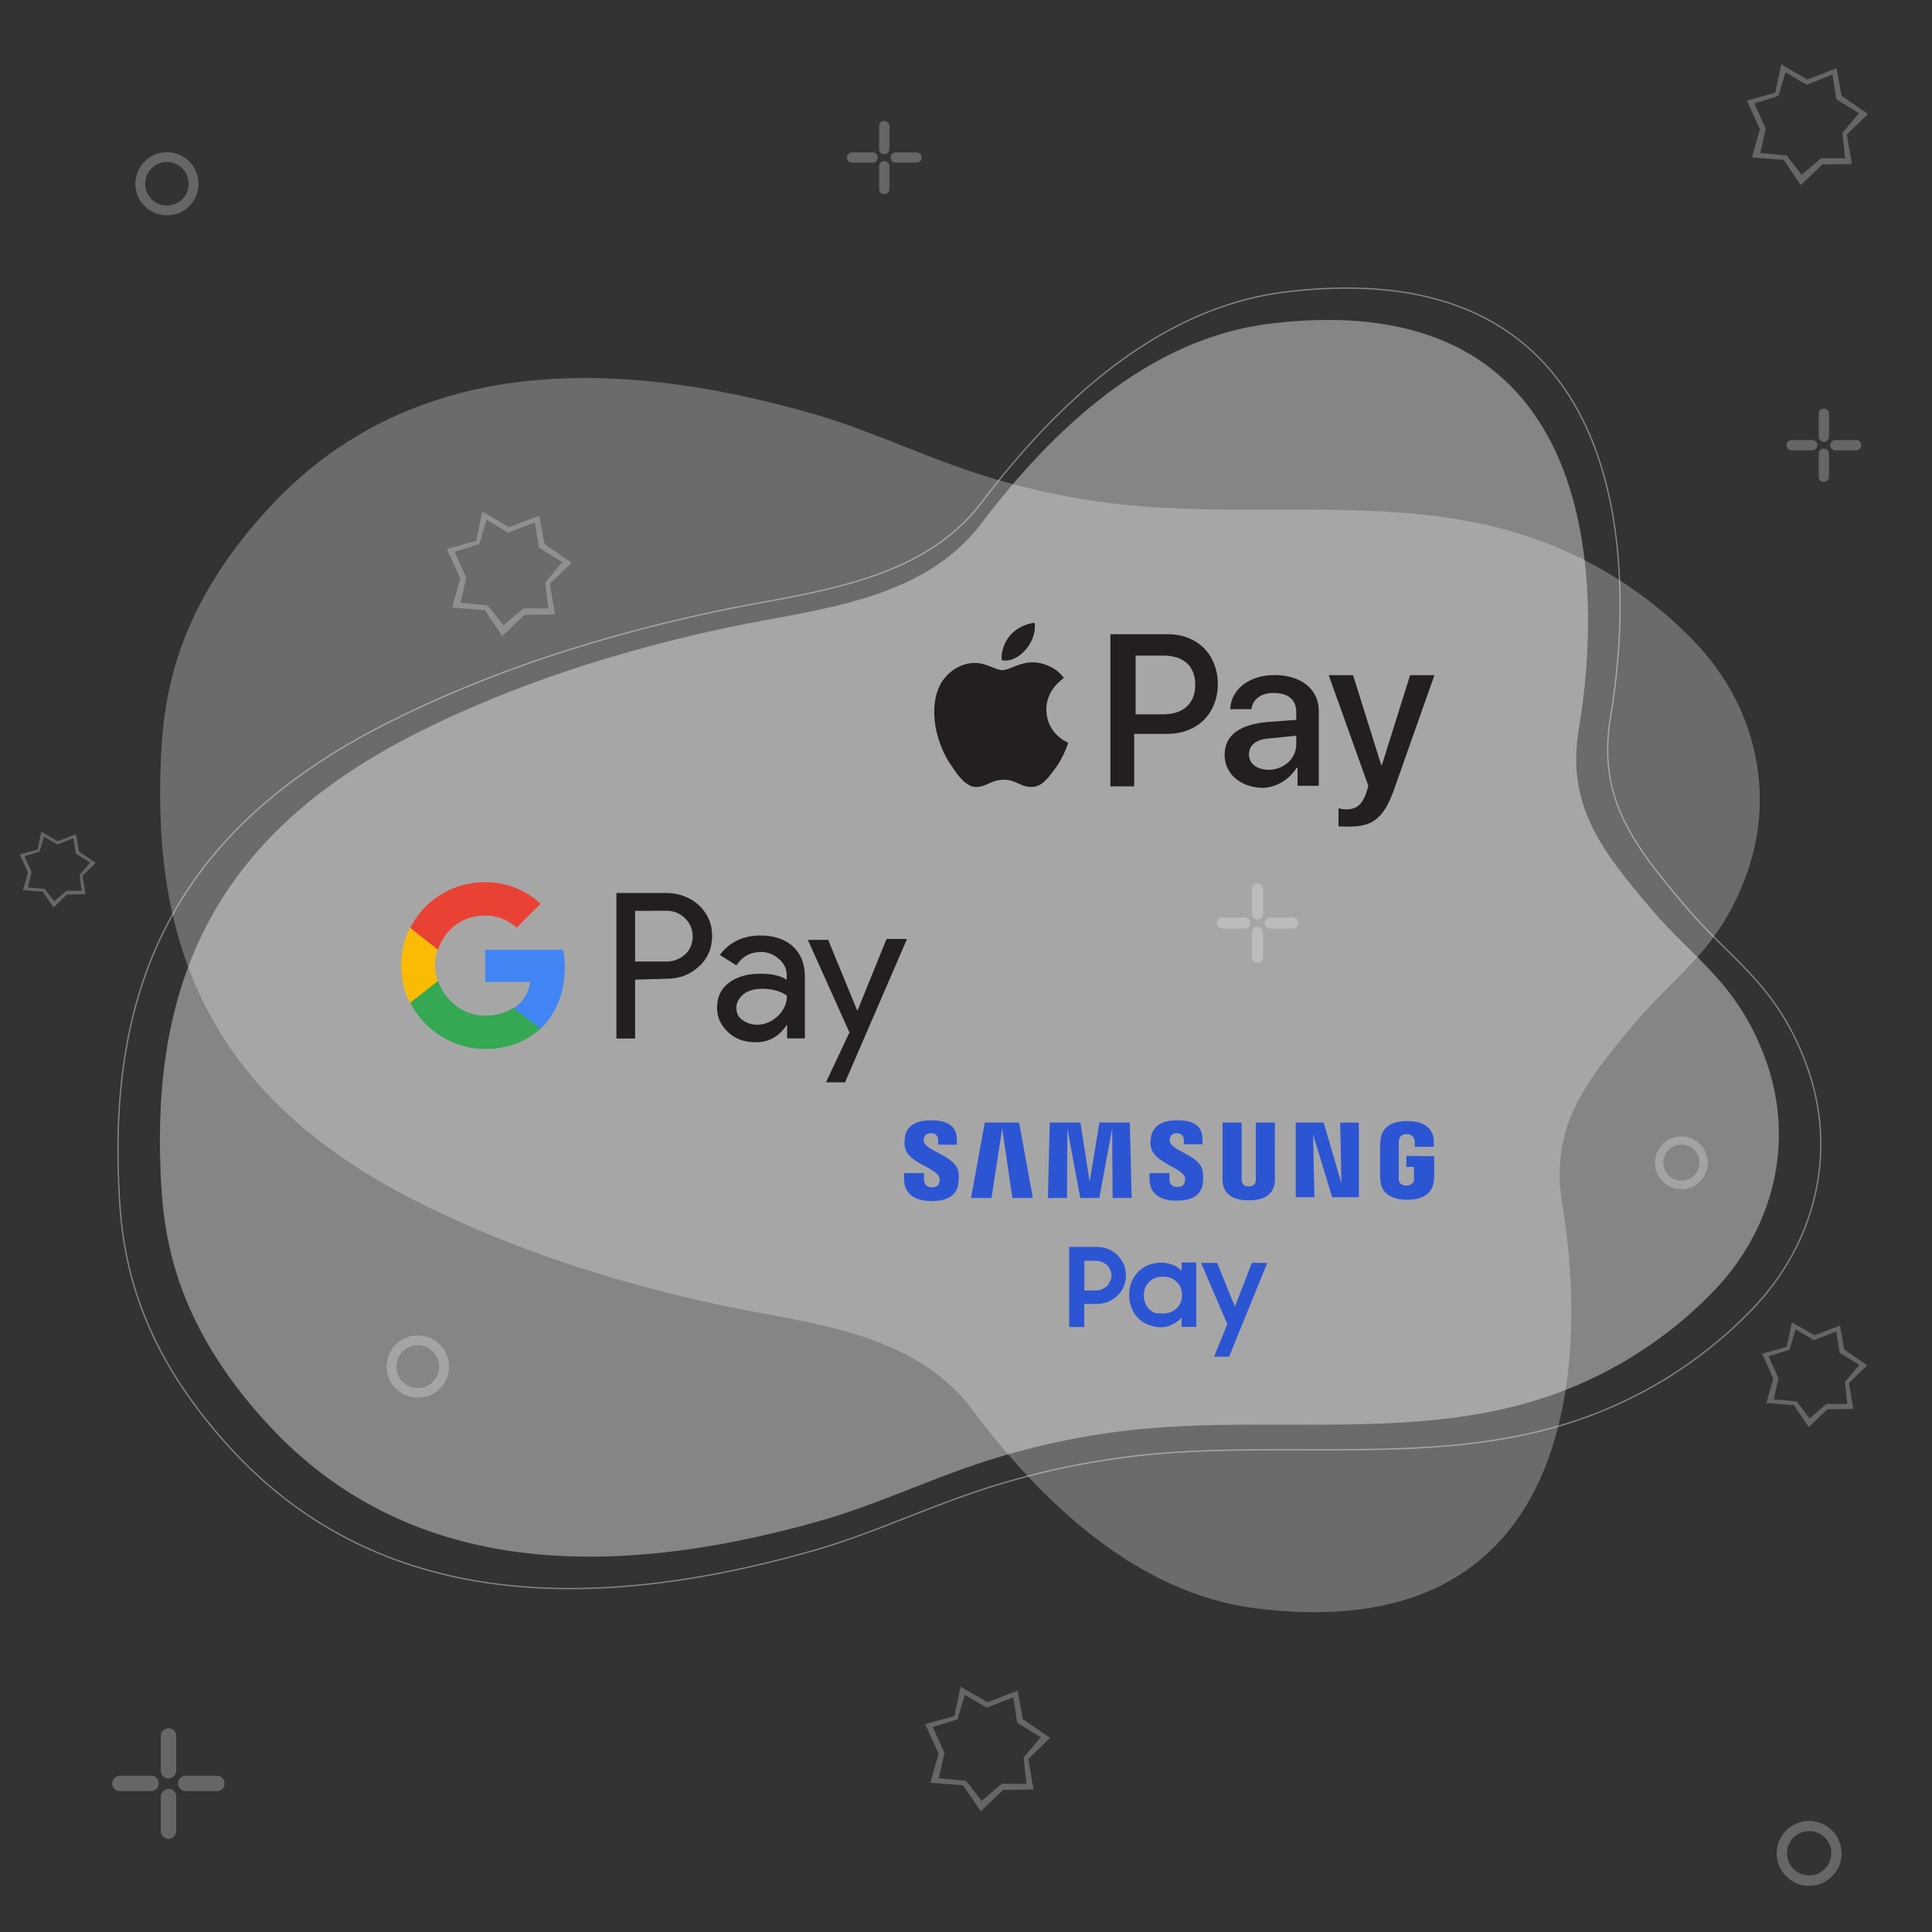 <?xml version="1.0" encoding="utf-8"?>
<!-- Generator: Adobe Illustrator 23.0.1, SVG Export Plug-In . SVG Version: 6.00 Build 0)  -->
<svg version="1.1" id="Layer_1" xmlns="http://www.w3.org/2000/svg" xmlns:xlink="http://www.w3.org/1999/xlink" x="0px" y="0px"
	 viewBox="0 0 1500 1500" style="enable-background:new 0 0 1500 1500;" xml:space="preserve">
<rect x="0" y="0" width="1500" height="1500" fill="#333333" stroke="none"/>
<style type="text/css">
	.st0{opacity:0.25;}
	.st1{fill:#FFFFFF;}
	.st2{opacity:0.25;fill:#FFFFFF;enable-background:new    ;}
	.st3{opacity:0.4;}
	.st4{fill:none;stroke:#FFFFFF;stroke-miterlimit:10;}
	.st5{opacity:0.15;}
	.st6{fill:#231F20;}
	.st7{fill:#4285F4;}
	.st8{fill:#34A853;}
	.st9{fill:#FABB05;}
	.st10{fill:#E94235;}
	.st11{fill:#2C55D4;}
</style>
<g id="Group_5559" transform="translate(36.694 161.065)" class="st0">
	<path id="Path_7119" class="st1" d="M1268.7,762.2c-11.3,0-20.5-9.2-20.5-20.5s9.2-20.5,20.5-20.5s20.5,9.2,20.5,20.5l0,0
		C1289.2,753,1280,762.2,1268.7,762.2z M1268.7,727.6c-7.8,0-14,6.2-14,14s6.2,14,14,14s14-6.2,14-14
		C1282.9,733.8,1276.5,727.6,1268.7,727.6L1268.7,727.6z"/>
</g>
<g id="Group_5559_3_" transform="translate(36.694 161.065)" class="st0">
	<path id="Path_7119_3_" class="st1" d="M1367.9,1303.1c-13.9,0-25.2-11.3-25.2-25.2c0-13.9,11.3-25.2,25.2-25.2
		c13.9,0,25.2,11.3,25.2,25.2l0,0C1393.1,1291.8,1381.8,1303.1,1367.9,1303.1z M1367.9,1260.6c-9.6,0-17.2,7.7-17.2,17.2
		c0,9.6,7.7,17.2,17.2,17.2s17.2-7.7,17.2-17.2C1385.3,1268.3,1377.5,1260.6,1367.9,1260.6L1367.9,1260.6z"/>
</g>
<g id="Group_5571" transform="translate(281.928 112.416)" class="st0">
	<g id="Group_5570">
		<g id="Group_5564" transform="translate(9.409)">
			<g id="Group_5561">
				<g id="Group_5560">
					<path id="Path_7120" class="st1" d="M395.2,7.3c-2.2,0-4-1.8-4-4l0,0v-17.8c0-2.2,1.8-4,4-4s4,1.8,4,4l0,0V3.3
						C399.2,5.5,397.4,7.3,395.2,7.3L395.2,7.3z"/>
				</g>
			</g>
			<g id="Group_5563" transform="translate(0 11.727)">
				<g id="Group_5562">
					<path id="Path_7121" class="st1" d="M395.2,26.6c-2.2,0-4-1.8-4-4l0,0V4.9c0-2.2,1.8-4,4-4s4,1.8,4,4v17.8
						C399.2,24.8,397.4,26.6,395.2,26.6L395.2,26.6z"/>
				</g>
			</g>
		</g>
		<g id="Group_5569" transform="translate(0 9.213)">
			<g id="Group_5566" transform="translate(12.794)">
				<g id="Group_5565">
					<path id="Path_7122" class="st1" d="M416.8,4.7h-16c-2.2,0-4-1.8-4-4s1.8-4,4-4h16c2.2,0,4,1.8,4,4
						C420.8,2.8,419,4.7,416.8,4.7z"/>
				</g>
			</g>
			<g id="Group_5568">
				<g id="Group_5567-2">
					<path id="Path_7123" class="st1" d="M395.6,4.7h-16c-2.2,0-4-1.8-4-4s1.8-4,4-4h16c2.2,0,4,1.8,4,4S397.8,4.7,395.6,4.7z"/>
				</g>
			</g>
		</g>
	</g>
</g>
<g id="Group_5571_1_" transform="translate(281.928 112.416)" class="st0">
	<g id="Group_5570_1_">
		<g id="Group_5564_1_" transform="translate(9.409)">
			<g id="Group_5561_1_">
				<g id="Group_5560_1_">
					<path id="Path_7120_1_" class="st1" d="M1124.7,230.6c-2.2,0-4-1.8-4-4l0,0v-17.8c0-2.2,1.8-4,4-4s4,1.8,4,4l0,0v17.8
						C1128.7,228.8,1126.9,230.6,1124.7,230.6L1124.7,230.6z"/>
				</g>
			</g>
			<g id="Group_5563_1_" transform="translate(0 11.727)">
				<g id="Group_5562_1_">
					<path id="Path_7121_1_" class="st1" d="M1124.7,250c-2.2,0-4-1.8-4-4l0,0v-17.8c0-2.2,1.8-4,4-4s4,1.8,4,4V246
						C1128.7,248.2,1126.9,250,1124.7,250L1124.7,250z"/>
				</g>
			</g>
		</g>
		<g id="Group_5569_1_" transform="translate(0 9.213)">
			<g id="Group_5566_1_" transform="translate(12.794)">
				<g id="Group_5565_1_">
					<path id="Path_7122_1_" class="st1" d="M1146.3,228h-16c-2.2,0-4-1.8-4-4s1.8-4,4-4h16c2.2,0,4,1.8,4,4S1148.5,228,1146.3,228z
						"/>
				</g>
			</g>
			<g id="Group_5568_1_">
				<g id="Group_5567-2_1_">
					<path id="Path_7123_1_" class="st1" d="M1125.1,228h-16c-2.2,0-4-1.8-4-4s1.8-4,4-4h16c2.2,0,4,1.8,4,4S1127.3,228,1125.1,228z
						"/>
				</g>
			</g>
		</g>
	</g>
</g>
<g id="Group_5559_1_" transform="translate(36.694 161.065)" class="st0">
	<path id="Path_7119_1_" class="st1" d="M92.9,6.1c-13.6,0-24.5-11-24.5-24.5s11-24.5,24.5-24.5s24.5,11,24.5,24.5l0,0
		C117.5-4.8,106.6,6.1,92.9,6.1z M92.9-35.3c-9.4,0-16.9,7.5-16.9,16.9S83.5-1.5,92.9-1.5s16.9-7.5,16.9-16.9S102.2-35.3,92.9-35.3
		L92.9-35.3z"/>
</g>
<g id="Group_5571_2_" transform="translate(281.928 112.416)" class="st0">
	<g id="Group_5570_2_">
		<g id="Group_5564_2_" transform="translate(9.409)">
			<g id="Group_5561_2_">
				<g id="Group_5560_2_">
					<path id="Path_7120_2_" class="st1" d="M-160.5,1268.4c-3.3,0-6-2.7-6-6l0,0v-27c0-3.3,2.7-6,6-6s6,2.7,6,6l0,0v26.8
						C-154.6,1265.5-157.3,1268.4-160.5,1268.4L-160.5,1268.4z"/>
				</g>
			</g>
			<g id="Group_5563_2_" transform="translate(0 11.727)">
				<g id="Group_5562_2_">
					<path id="Path_7121_2_" class="st1" d="M-160.5,1303.5c-3.3,0-6-2.7-6-6l0,0v-26.8c0-3.3,2.7-6,6-6s6,2.7,6,6v26.8
						C-154.6,1300.7-157.3,1303.5-160.5,1303.5L-160.5,1303.5z"/>
				</g>
			</g>
		</g>
		<g id="Group_5569_2_" transform="translate(0 9.213)">
			<g id="Group_5566_2_" transform="translate(12.794)">
				<g id="Group_5565_2_">
					<path id="Path_7122_2_" class="st1" d="M-126.4,1269h-24.1c-3.3,0-6-2.7-6-6s2.7-6,6-6h24.1c3.3,0,6,2.7,6,6
						C-120.2,1266.3-122.9,1269-126.4,1269z"/>
				</g>
			</g>
			<g id="Group_5568_2_">
				<g id="Group_5567-2_2_">
					<path id="Path_7123_2_" class="st1" d="M-164.7,1269h-24.1c-3.3,0-6-2.7-6-6s2.7-6,6-6h24.1c3.3,0,6,2.7,6,6
						S-161.4,1269-164.7,1269z"/>
				</g>
			</g>
		</g>
	</g>
</g>
<path class="st2" d="M801.9,1386.5l-3.5-20.8l16.9-16.4l-21.2-14.6l-4-22.1l-23.4,9l-20.9-12l-4.8,22.7l-22.7,6.3l10.4,23l-6.4,22.5
	l25.5,2l13.6,20.2l17.3-16.6l20.8-0.3h2.9L801.9,1386.5z M750.1,1382.7l-21.2-2.1l4.4-19.6l-9.1-20.1l19.2-6l5.7-19.1l16.9,10.1
	l20.7-8.1l3.1,19.8l18.2,11.2l-13.3,15.8l2.3,20.4l-19.2-0.1l-15.7,13.3L750.1,1382.7z"/>
<path class="st2" d="M1437.3,124.5l-3.4-20.1l16.4-15.9l-20.5-14.1l-3.9-21.4l-22.7,8.7L1383,50l-4.7,22l-22,6.1l10.1,22.3
	l-6.2,21.8l24.7,1.9l13.2,19.6l16.7-16l20.1-0.3h2.8L1437.3,124.5z M1387.2,120.8l-20.5-2l4.2-19l-8.8-19.5l18.6-5.8l5.6-18.5
	l16.3,9.8l20.1-7.9l3,19.2l17.6,10.8l-12.9,15.3l2.2,19.7l-18.6-0.1l-15.2,12.9L1387.2,120.8z"/>
<g class="st3">
	<path class="st4" d="M1402.9,827.8c-22.8-63.1-58.9-82.4-93.2-122.8c-41.9-49.4-70-85.4-59.2-149
		c17.8-103.9,25.3-363.3-252.6-329.3c-99.6,12.2-178.4,87.7-235.6,163.2c-48.7,64.3-136.4,69.8-207,84.9
		c-86.7,18.4-175,46.2-255.3,86.9C134.8,645.4,85.4,765.9,92.2,920.1c2,46.6,8.7,120,88.1,205.8c107.3,115.9,263.2,131.5,450.8,78.1
		c42.9-12.2,83.5-31.3,125.8-45.6c43.9-14.9,89.6-24.7,135.8-29.2c107.8-10.3,219.5,8.3,322.9-23.6c54.7-16.8,104.9-47.6,144.4-88.7
		C1409.5,965.9,1427.1,894.5,1402.9,827.8z"/>
</g>
<g class="st3">
	<path class="st1" d="M1370.9,822.9c-21.7-60-56-78.3-88.6-116.8c-39.8-47-66.6-81.2-56.3-141.7c16.9-98.8,24.1-345.4-240.2-313.1
		c-94.7,11.6-169.6,83.4-224,155.2c-46.3,61.1-129.7,66.4-196.8,80.7c-82.4,17.5-166.4,43.9-242.7,82.6
		c-157.1,79.7-204,194.3-197.6,340.9c1.9,44.3,8.3,114.1,83.8,195.7c102,110.2,250.2,125,428.6,74.3c40.8-11.6,79.4-29.8,119.6-43.4
		c41.7-14.2,85.2-23.5,129.1-27.8c102.5-9.8,208.7,7.9,307-22.4c52-16,99.7-45.3,137.3-84.3C1377.2,954.2,1393.9,886.3,1370.9,822.9
		z"/>
</g>
<g class="st5">
	<path class="st1" d="M1356.2,678.3c-21.5,59.9-55.3,78.1-87.5,116.6c-39.3,46.9-65.8,81.1-55.6,141.4
		c16.7,98.6,23.8,344.7-237.3,312.5c-93.6-11.5-167.6-83.3-221.4-154.9c-45.8-60.9-128.2-66.3-194.5-80.5
		C478.4,996,395.5,969.6,320.1,931c-155.2-79.6-201.6-193.9-195.2-340.2c1.9-44.2,8.2-113.8,82.8-195.3
		c100.8-110,247.3-124.7,423.6-74.2c40.4,11.6,78.5,29.7,118.2,43.3c41.2,14.2,84.1,23.5,127.6,27.7c101.3,9.8,206.2-7.9,303.3,22.3
		c51.4,16,98.5,45.2,135.7,84.1C1362.4,547.3,1378.9,615.1,1356.2,678.3z"/>
</g>
<g class="st5">
	<path class="st1" d="M1356.2,678.3c-21.5,59.9-55.3,78.1-87.5,116.6c-39.3,46.9-65.8,81.1-55.6,141.4
		c16.7,98.6,23.8,344.7-237.3,312.5c-93.6-11.5-167.6-83.3-221.4-154.9c-45.8-60.9-128.2-66.3-194.5-80.5
		C478.4,996,395.5,969.6,320.1,931c-155.2-79.6-201.6-193.9-195.2-340.2c1.9-44.2,8.2-113.8,82.8-195.3
		c100.8-110,247.3-124.7,423.6-74.2c40.4,11.6,78.5,29.7,118.2,43.3c41.2,14.2,84.1,23.5,127.6,27.7c101.3,9.8,206.2-7.9,303.3,22.3
		c51.4,16,98.5,45.2,135.7,84.1C1362.4,547.3,1378.9,615.1,1356.2,678.3z"/>
</g>
<g>
	<g id="G_Pay_Lockup_2_">
		<g id="Pay_Typeface_1_">
			<path id="Letter_p_1_" class="st6" d="M493.1,760.6v45.7h-14.5v-113h39c9.4,0,18.2,3.4,24.9,9.4c7.1,6.7,10.4,14.5,10.4,23.9
				s-3.4,17.8-10.4,23.9c-6.7,6.1-14.8,9.4-24.9,9.4L493.1,760.6L493.1,760.6z M493.1,707.2v39.3h24.5c5.7,0,10.4-2,14.5-5.7
				c4-3.7,5.7-8.7,5.7-13.8c0-5.4-2-10.1-5.7-13.8s-8.7-6.1-14.5-6.1L493.1,707.2L493.1,707.2z"/>
			<path id="Letter_a_1_" class="st6" d="M590.6,726.3c10.4,0,19.2,3,25.2,8.7c6.1,5.7,9.1,13.4,9.1,23.5v47.7h-13.8v-10.4h-0.3
				c-6.1,9.1-13.8,13.4-23.9,13.4c-8.7,0-15.8-2.4-21.5-7.7c-5.7-5.4-8.7-11.4-8.7-19.2c0-8.1,3-14.5,9.1-19.2s14.5-7.1,24.2-7.1
				c8.7,0,15.8,1.3,20.8,4.7v-3.4c0-5.4-2-9.1-6.1-12.8c-3.7-3.4-8.7-5.4-13.8-5.4c-8.1,0-14.5,3.4-19.2,10.4l-12.8-8.1
				C566,731.7,576.8,726.3,590.6,726.3z M571.7,782.5c0,3.7,1.3,7.1,4.7,9.4c3.4,2.4,7.1,3.7,11.4,3.7c6.1,0,11.4-2.4,16.1-6.7
				c4.7-4.4,7.1-10.1,7.1-15.8c-4.4-3.4-11.1-5.4-19.2-5.4c-5.7,0-11.1,1.3-14.8,4.4C573.7,775.1,571.7,778.4,571.7,782.5z"/>
			<path id="Letter_y_1_" class="st6" d="M704.2,729l-48.1,111.3h-14.8l18.2-38.7l-32.3-71.9H643l22.5,54.8h0.3l22.5-55.5
				C688.4,729,704.2,729,704.2,729z"/>
		</g>
		<g id="G_Mark_2_">
			<path id="Blue_500_1_" class="st7" d="M438.5,751.2c0-4.7-0.3-9.1-1.3-13.8h-60.5v24.9h35c-1.3,9.1-5.7,15.8-12.8,20.5v16.1h20.5
				C431.5,787.8,438.5,771,438.5,751.2z"/>
			<path id="Green_500_2_" class="st8" d="M398.5,782.5c-5.7,3.7-13.4,6.1-21.9,6.1c-16.8,0-30.9-11.4-36.3-26.6h-21.5v16.8
				c10.4,20.8,32.6,35.6,57.8,35.6c17.8,0,31.9-5.7,43-15.8L398.5,782.5z"/>
			<path id="Yellow_500_2_" class="st9" d="M337.7,749.5c0-4.4,1-8.7,2-12.4v-16.8h-21.5c-4.4,8.7-6.7,18.5-6.7,29.2
				c0,10.4,2.4,20.5,6.7,29.2l21.5-16.8C338.7,758.3,337.7,753.9,337.7,749.5z"/>
			<path id="Red_500_1_" class="st10" d="M376.3,710.8c9.4,0,18.2,3.4,24.9,9.4l18.5-18.5c-11.1-10.4-25.9-16.8-43.4-16.8
				c-25.2,0-47.4,14.5-57.8,35.6l21.5,16.8C345.1,721.9,359.2,710.8,376.3,710.8z"/>
		</g>
	</g>
</g>
<g>
	<g id="XMLID_1_">
		<g id="XMLID_6_">
			<path id="XMLID_8_" class="st6" d="M796.7,504c4.6-5.6,7.6-12.9,6.6-20.5c-6.6,0.7-13.9,4-18.9,9.6c-4,4.6-7.6,12.6-6.6,19.5
				C784.8,513.9,791.7,510,796.7,504"/>
			<path id="XMLID_7_" class="st6" d="M803,514.3c-10.6-0.7-19.5,6-24.5,6c-5.6,0-12.6-5.6-21.5-5.6c-10.6,0-20.5,6-26.5,15.9
				c-10.9,19.8-3,48.6,8.6,64.5c5.6,8.6,11.9,16.5,19.8,15.9c7.9-0.7,10.9-5.6,20.5-5.6s12.6,5.6,21.5,5.6s13.9-8.6,19.5-15.9
				c6-8.9,8.9-17.9,8.9-18.5c0,0-16.9-6.6-16.9-25.8c0-15.9,12.9-23.5,13.6-24.5C818.5,516.3,806.9,514.3,803,514.3"/>
		</g>
		<g id="XMLID_2_">
			<path id="XMLID_5_" class="st6" d="M906.8,492.4c22.8,0,38.7,15.9,38.7,38.7s-15.9,38.7-39.4,38.7h-25.5v40.7h-18.5V492.4H906.8z
				 M881.7,554.6h21.5c15.9,0,24.8-8.9,24.8-22.8c0-14.6-8.9-22.8-24.8-22.8h-21.5V554.6z"/>
			<path id="XMLID_4_" class="st6" d="M950.8,586.1c0-15.5,11.9-23.5,32.8-25.5l22.8-1.7v-6c0-9.6-6-14.9-17.9-14.9
				c-8.9,0-15.9,4.6-16.9,12.6h-16.5c0.7-15.5,14.9-26.5,34.4-26.5c20.5,0,34.4,10.9,34.4,27.8v58.2h-16.5v-13.9h-0.7
				c-5.6,8.9-15.9,15.5-26.8,15.5C963.1,611.2,950.8,600.9,950.8,586.1z M1006.4,577.8v-6.6l-19.8,2c-11.9,0.7-16.9,5.6-16.9,12.6
				s6,11.9,15.9,11.9C996.5,597.3,1006.4,589.4,1006.4,577.8z"/>
			<path id="XMLID_3_" class="st6" d="M1039.2,641.6v-13.9c1,0,4,0.7,5.6,0.7c8.6,0,12.6-3.6,15.9-12.6l1.7-5.6l-30.8-86h18.9
				l21.8,69.5h0.7l21.8-69.5h18.9l-31.8,90c-7.6,20.5-15.9,27.5-33.4,27.5C1045.4,642,1040.5,641.6,1039.2,641.6z"/>
		</g>
	</g>
</g>
<g>
	<g>
		<g>
			<path class="st11" d="M717.4,886.7c-0.3-1-0.3-2.4,0-3.1c0.3-1.7,1.7-3.8,5.5-3.8c3.4,0,5.5,2.1,5.5,5.5v3.4h14.5v-4.1
				c0-12.8-11.4-14.8-20-14.8c-10.3,0-19,3.4-20.3,13.1c-0.3,2.8-0.7,4.8,0,7.9c2.4,12.1,23.4,15.5,26.6,23.1c0.7,1.4,0.3,3.1,0,4.1
				c-0.3,2.1-1.7,3.8-5.9,3.8c-3.4,0-5.9-2.1-5.9-5.5v-5.5h-15.5v4.5c0,13.1,10.3,17.2,21.4,17.2c10.7,0,19.3-3.4,20.7-13.4
				c0.7-5.2,0.3-8.3,0-9.7C741.5,897.4,719.1,893.6,717.4,886.7 M908.4,886.7c-0.3-1-0.3-2.4,0-3.1c0.3-1.7,1.7-3.8,5.2-3.8
				s5.5,2.1,5.5,5.2v3.4h14.5v-4.1c0-12.8-11.4-14.5-19.7-14.5c-10.3,0-18.6,3.4-20.3,13.1c-0.3,2.8-0.7,4.8,0,7.9
				c2.4,11.7,23.1,15.5,26.2,22.8c0.7,1.4,0.3,3.4,0,4.1c-0.3,2.1-1.7,3.8-5.9,3.8c-3.4,0-5.9-2.1-5.9-5.2v-5.5h-15.5v4.5
				c0,13.1,10.3,16.9,21,16.9s19-3.4,20.3-13.1c0.7-5.2,0-8.3,0-9.7C932.2,897.4,910.1,893.6,908.4,886.7 M1041.5,918.8l-13.8-47.2
				H1006v57.9h14.5l-1-48.6l14.8,48.6h20.7v-57.9h-14.5L1041.5,918.8z M764.6,871.5l-10.7,58.6h15.9l8.3-54.1l7.9,54.1h15.9
				l-10.7-58.6H764.6z M853.6,871.5l-7.6,45.9l-7.2-45.9H815l-1.4,58.6h14.8l0.3-54.1l10,54.1h14.8l10-54.1l0.3,54.1h14.8l-1.4-58.6
				H853.6z M989.8,871.5H975V915c0,0.7,0,1.7,0,2.1c-0.3,1.4-1.4,4.1-5.5,4.1s-5.2-2.8-5.5-4.1c0-0.7,0-1.4,0-2.1v-43.5h-14.8v42.1
				c0,1,0,3.4,0,3.8c1,11,9.7,14.5,20.3,14.5s19.3-3.4,20.3-14.5c0-0.7,0.3-2.8,0-3.8V871.5L989.8,871.5z M1091.9,897.4v8.6h5.9v8.3
				c0,0.7,0,1.4,0,2.1c-0.3,1.4-1.7,4.1-5.9,4.1s-5.9-2.8-5.9-4.1c0-0.7,0-1.4,0-2.1v-26.9c0-1,0-2.1,0.3-2.8
				c0.3-1.4,1.4-4.1,5.9-4.1s5.5,3.1,5.9,4.1s0.3,2.4,0.3,2.4v3.4h14.8v-1.7c0,0,0-2.1,0-3.8c-1-11-10.3-14.5-20.7-14.5
				s-19.3,3.4-20.7,14.5c0,1-0.3,2.8-0.3,3.8v24.5c0,1,0,1.7,0.3,3.8c1,10.7,10.3,14.5,20.7,14.5s19.7-3.8,20.7-14.5
				c0.3-2.1,0.3-2.8,0.3-3.8v-15.5L1091.9,897.4L1091.9,897.4L1091.9,897.4z"/>
		</g>
		<g>
			<path class="st11" d="M830.1,968.1h21.4c3.4,0,6.2,0.7,9,1.7s5.2,2.8,7.2,4.8s3.4,4.5,4.8,6.9c1,2.8,1.7,5.5,1.7,8.6
				s-0.7,5.9-1.7,8.6s-2.8,5.2-4.8,7.2s-4.5,3.4-7.2,4.8c-2.8,1-5.9,1.7-9,1.7h-9.7v17.9h-11.7V968.1L830.1,968.1L830.1,968.1z
				 M841.9,978.8v23.1h9c1.7,0,3.4-0.3,4.8-1c1.4-0.7,2.8-1.4,3.8-2.4s1.7-2.4,2.4-3.8c0.7-1.4,1-2.8,1-4.5s-0.3-3.1-1-4.5
				s-1.4-2.8-2.4-3.4c-1-1-2.4-1.7-3.8-2.4c-1.4-0.7-3.1-1-4.8-1L841.9,978.8L841.9,978.8z"/>
			<path class="st11" d="M901.2,1030.5c-3.1,0-5.9-0.7-9-1.7s-5.5-2.8-7.9-4.8c-2.4-2.1-4.1-4.8-5.5-7.9s-2.1-6.6-2.1-10.7
				s0.7-7.6,2.1-10.7c1.4-3.1,3.4-5.9,5.5-7.9c2.4-2.1,4.8-3.8,7.9-4.8c3.1-1,5.9-1.7,9.3-1.7c3.4,0,6.2,0.7,9,1.7s5.2,2.8,6.9,4.8
				v-6.6h11.4v50h-11.4v-7.2c-1.7,2.1-4.1,3.8-6.9,5.2C907.4,1029.8,904.3,1030.5,901.2,1030.5 M902.9,1019.8c2.1,0,4.1-0.3,5.9-1
				c1.7-0.7,3.4-1.7,4.8-3.1s2.4-2.8,3.1-4.5s1-3.4,1-5.9c0-2.1-0.3-3.8-1-5.5s-1.7-3.4-3.1-4.5c-1.4-1.4-2.8-2.4-4.8-3.1
				c-1.7-0.7-3.8-1-5.9-1c-2.1,0-4.1,0.3-5.9,1s-3.4,1.7-4.8,3.1s-2.4,2.8-3.1,4.5s-1,3.4-1,5.9c0,2.1,0.3,3.8,1,5.9
				c0.7,1.7,1.7,3.4,3.1,4.8s3.1,2.4,4.8,3.1C898.8,1019.5,900.8,1019.8,902.9,1019.8"/>
			<polygon class="st11" points="952.9,1028.1 932.5,980.5 945,980.5 958.8,1014.6 971.9,980.5 983.9,980.5 954.3,1053.3 
				942.6,1053.3 			"/>
		</g>
	</g>
</g>
<path class="st2" d="M1438.5,1091.3l-3-17.5l14.2-13.8l-17.8-12.2l-3.4-18.6l-19.7,7.5l-17.6-10.1l-4,19.1l-19.1,5.3l8.7,19.4
	l-5.4,18.9l21.4,1.7l11.5,17l14.5-13.9l17.5-0.2h2.4L1438.5,1091.3z M1394.9,1088.1l-17.8-1.7l3.7-16.5l-7.7-16.9l16.2-5l4.8-16
	l14.2,8.5l17.4-6.8l2.6,16.6l15.3,9.4l-11.2,13.3l1.9,17.1l-16.2-0.1l-13.2,11.2L1394.9,1088.1z"/>
<path class="st2" d="M66.2,692.6L64,680l10.3-10l-12.9-8.8L59,647.7l-14.2,5.4l-12.7-7.3l-2.9,13.8l-13.8,3.8l6.3,14l-3.9,13.7
	l15.5,1.2l8.3,12.3L52,694.5l12.6-0.2h1.7L66.2,692.6z M34.7,690.2L21.8,689l2.7-11.9L19,664.8l11.7-3.6l3.5-11.6l10.2,6.1l12.6-4.9
	l1.9,12l11.1,6.8l-8.1,9.6l1.4,12.4H51.6l-9.5,8.1L34.7,690.2z"/>
<g id="Group_5571_3_" transform="translate(281.928 112.416)" class="st0">
	<g id="Group_5570_3_">
		<g id="Group_5564_3_" transform="translate(9.409)">
			<g id="Group_5561_3_">
				<g id="Group_5560_3_">
					<path id="Path_7120_3_" class="st1" d="M685,601.4c-2.4,0-4.3-2-4.3-4.3l0,0v-19.3c0-2.4,2-4.3,4.3-4.3c2.4,0,4.3,2,4.3,4.3
						l0,0V597C689.4,599.4,687.4,601.4,685,601.4L685,601.4z"/>
				</g>
			</g>
			<g id="Group_5563_3_" transform="translate(0 11.727)">
				<g id="Group_5562_3_">
					<path id="Path_7121_3_" class="st1" d="M685,623.4c-2.4,0-4.3-2-4.3-4.3l0,0v-19.3c0-2.4,2-4.3,4.3-4.3c2.4,0,4.3,2,4.3,4.3
						v19.3C689.4,621.4,687.4,623.4,685,623.4L685,623.4z"/>
				</g>
			</g>
		</g>
		<g id="Group_5569_3_" transform="translate(0 9.213)">
			<g id="Group_5566_3_" transform="translate(12.794)">
				<g id="Group_5565_3_">
					<path id="Path_7122_3_" class="st1" d="M708.8,599.3h-17.4c-2.4,0-4.3-2-4.3-4.3c0-2.4,2-4.3,4.3-4.3h17.4c2.4,0,4.3,2,4.3,4.3
						S711.2,599.3,708.8,599.3z"/>
				</g>
			</g>
			<g id="Group_5568_3_">
				<g id="Group_5567-2_3_">
					<path id="Path_7123_3_" class="st1" d="M684.6,599.3h-17.4c-2.4,0-4.3-2-4.3-4.3c0-2.4,2-4.3,4.3-4.3h17.4c2.4,0,4.3,2,4.3,4.3
						C689,597.3,687,599.3,684.6,599.3z"/>
				</g>
			</g>
		</g>
	</g>
</g>
<g id="Group_5559_2_" transform="translate(36.694 161.065)" class="st0">
	<path id="Path_7119_2_" class="st1" d="M287.7,924.1c-13.4,0-24.2-10.8-24.2-24.2s10.8-24.2,24.2-24.2s24.2,10.8,24.2,24.2l0,0
		C312,913.4,301.2,924.1,287.7,924.1z M287.7,883.4c-9.2,0-16.6,7.4-16.6,16.6c0,9.2,7.4,16.6,16.6,16.6s16.6-7.4,16.6-16.6
		C304.3,890.9,296.9,883.4,287.7,883.4L287.7,883.4z"/>
</g>
<path class="st2" d="M430.4,474l-3.5-20.7l16.9-16.4l-21.1-14.5l-4-22l-23.4,8.9l-20.8-12l-4.8,22.6l-22.7,6.3l10.4,23l-6.4,22.5
	l25.4,2l13.6,20.2l17.2-16.5l20.7-0.3h2.9L430.4,474z M378.7,470.1l-21.1-2.1l4.4-19.5l-9.1-20.1l19.2-5.9l5.7-19l16.8,10.1
	l20.7-8.1l3.1,19.7l18.2,11.2l-13.2,15.7l2.3,20.3l-19.2-0.1l-15.7,13.2L378.7,470.1z"/>
</svg>
